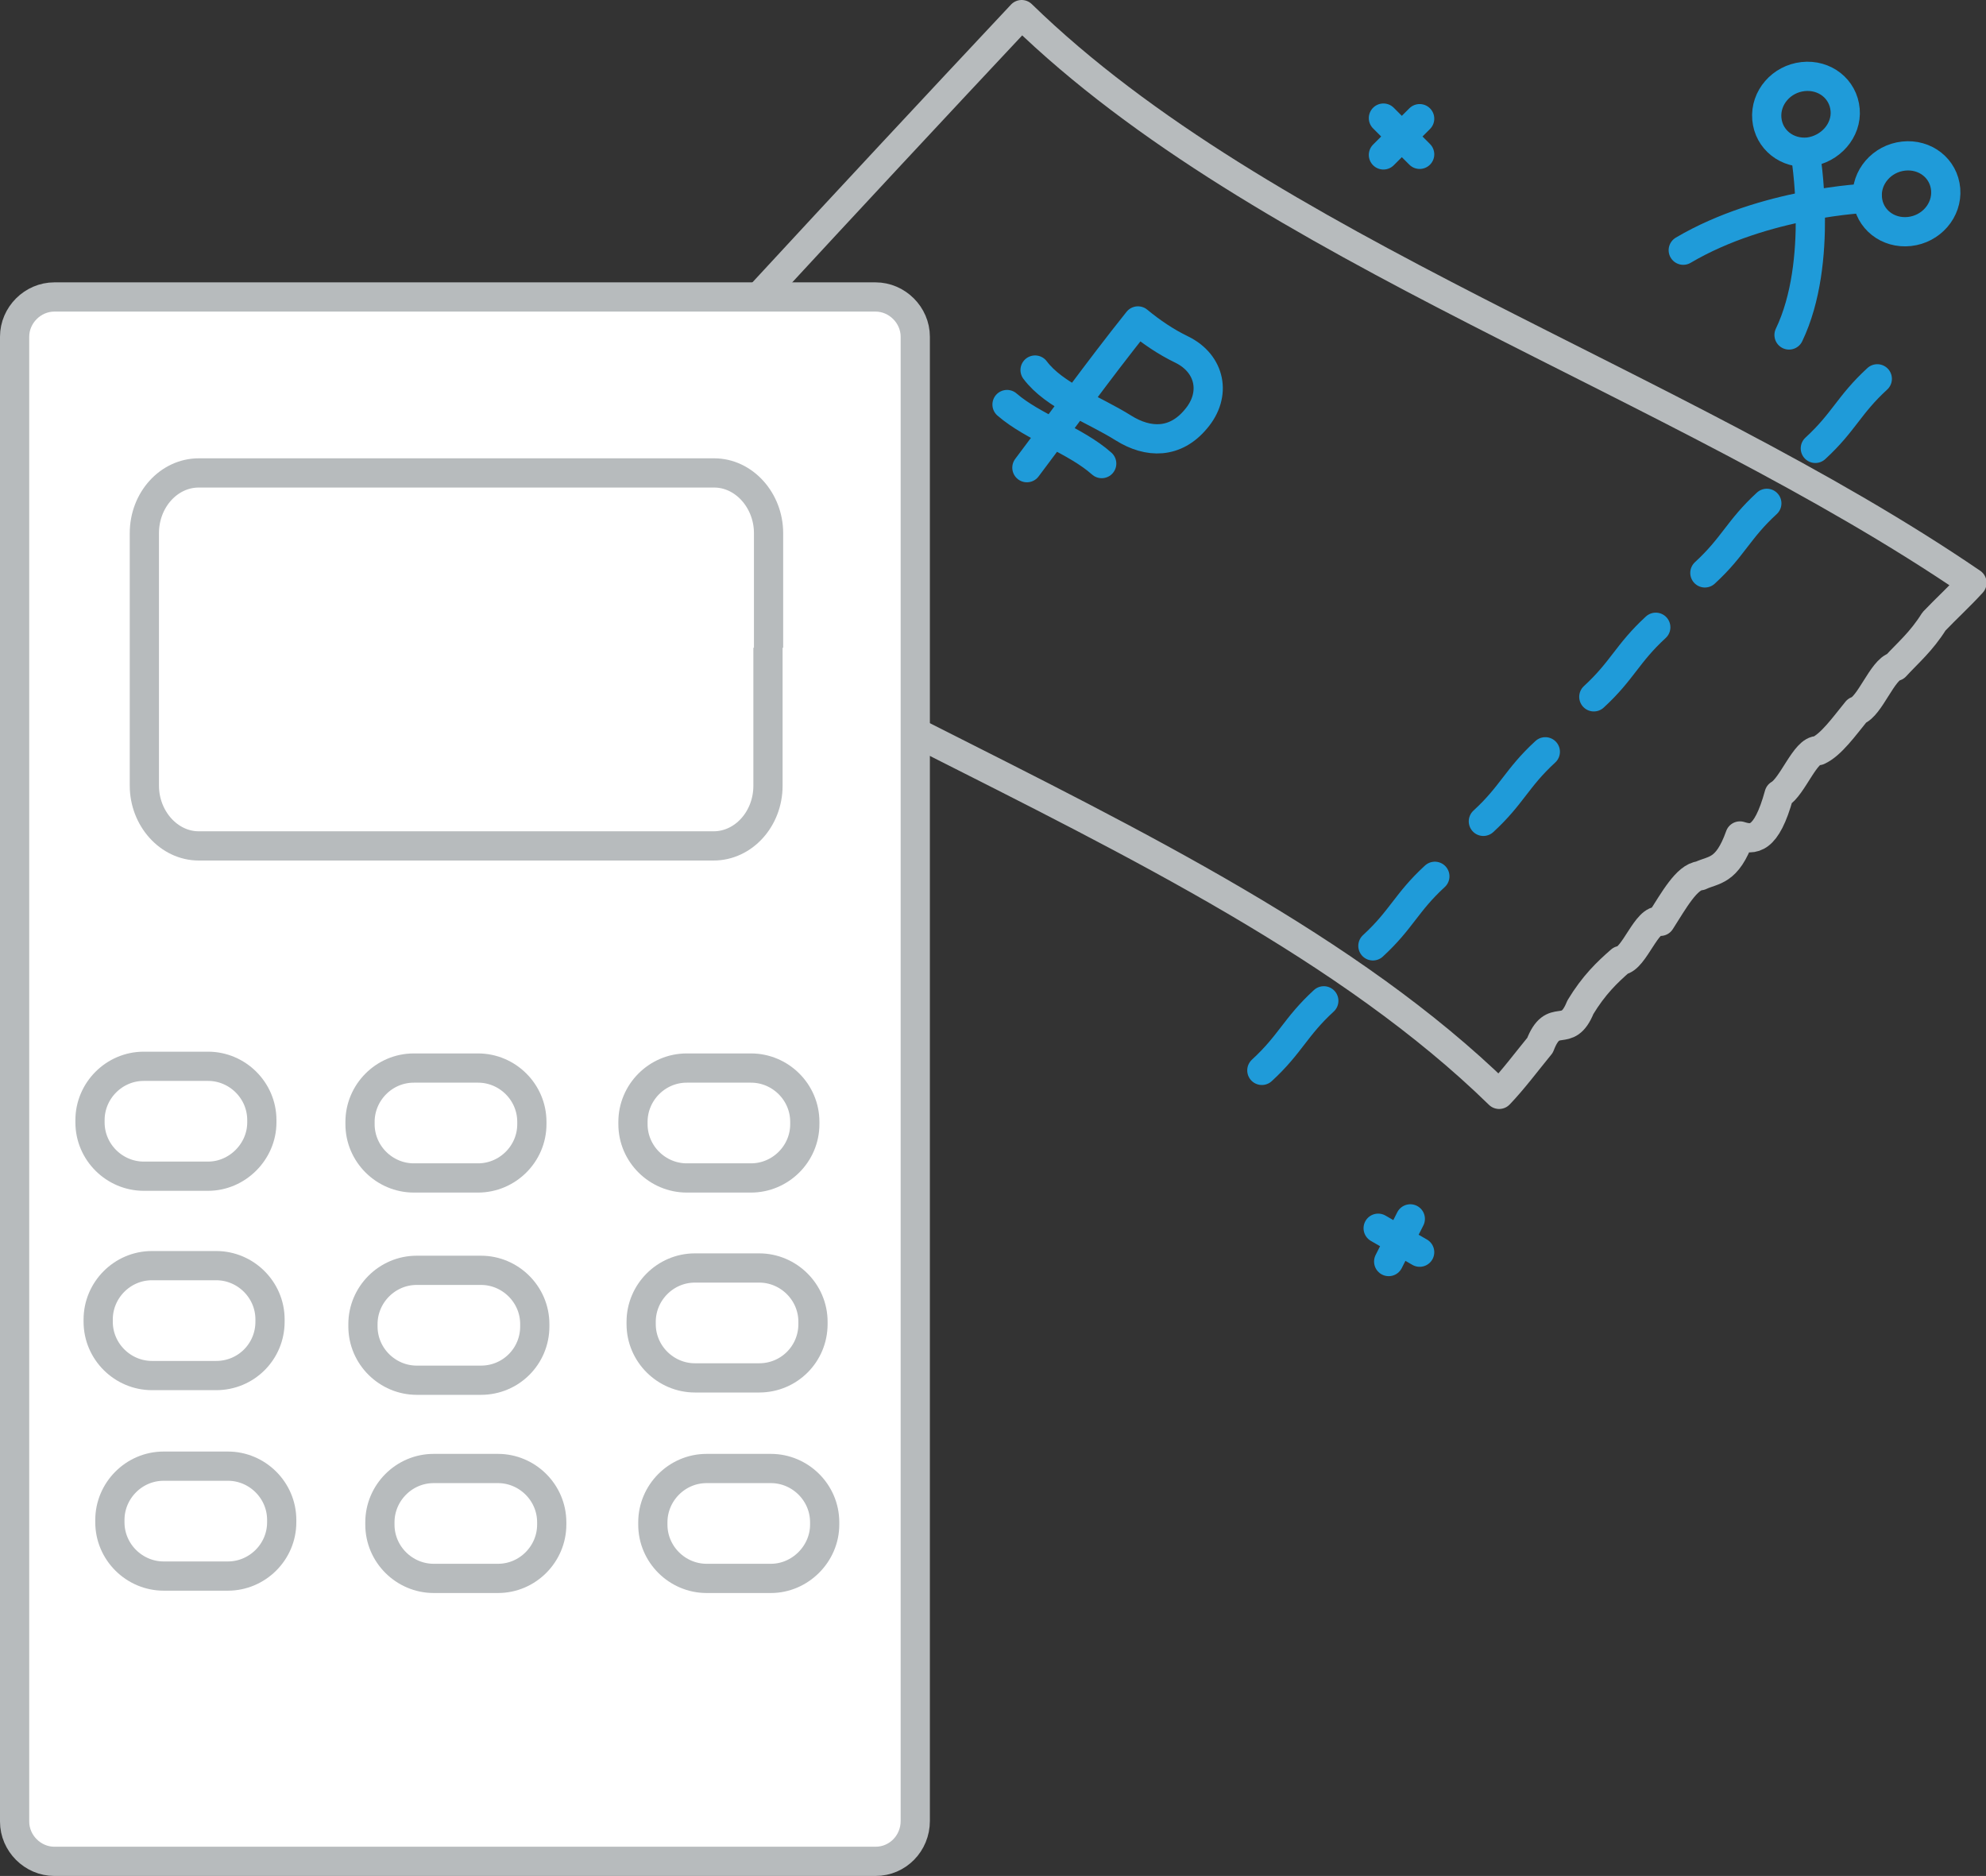 <?xml version="1.0" encoding="utf-8"?>
<!-- Generator: Adobe Illustrator 21.1.0, SVG Export Plug-In . SVG Version: 6.00 Build 0)  -->
<svg version="1.1" id="Слой_1" xmlns="http://www.w3.org/2000/svg" xmlns:xlink="http://www.w3.org/1999/xlink" x="0px" y="0px"
	 viewBox="0 0 339.8 320.9" style="enable-background:new 0 0 339.8 320.9;" xml:space="preserve">
<rect x="0" y="0" width="339.8" height="320.9" fill="#333333" stroke="none"/>
<style type="text/css">
	.st0{fill:none;stroke:#B7BBBD;stroke-width:5;stroke-linecap:round;stroke-linejoin:round;}
	.st1{fill:#FFFFFF;stroke:#B7BBBD;stroke-width:5;stroke-miterlimit:10;}
	.st2{fill:none;stroke:#1F9BD9;stroke-width:5;stroke-linecap:round;stroke-linejoin:round;}
</style>
<path class="st0" d="M130.2,50.4c14.6-15.8,29.4-31.7,44.6-47.9c41.4,40.3,111.9,62.6,162.6,97.2c-2.2,2.4-4.4,4.4-6.5,6.6
	c-2.2,3.5-4.4,5.3-6.6,7.7c-2.2,0.5-4.4,6.9-6.6,7.6c-2.2,2.7-4.4,5.8-6.6,6.8c-2.2-0.2-4.4,6.2-6.7,7.5c-2.2,8-4.5,7.8-6.7,7.1
	c-2.2,6.2-4.5,5.7-6.8,6.8c-2.3,0.2-4.5,4.2-6.8,7.8c-2.3-0.7-4.5,6.5-6.8,6.7c-2.3,2-4.6,4.2-6.9,8c-2.3,5.7-4.6,0.5-6.9,6.5
	c-2.3,2.8-4.6,5.9-7,8.4c-25.5-24.9-62.2-42.9-98.4-61.2"/>
<g>
	<path class="st1" d="M149.8,318.4H9.3c-3.7,0-6.8-3.1-6.8-6.8V57.6c0-3.7,3.1-6.8,6.8-6.8h140.5c3.7,0,6.8,3.1,6.8,6.8v253.9
		C156.6,315.3,153.6,318.4,149.8,318.4z"/>
	<path class="st1" d="M131.4,110.8v23.6c0,5.7-4.2,10.3-9.3,10.3H34c-5.1,0-9.3-4.7-9.3-10.3V91.2c0-5.7,4.2-10.3,9.3-10.3h88.2
		c5.1,0,9.3,4.7,9.3,10.3V110.8"/>
	<g>
		<g>
			<path class="st1" d="M35.6,201.2h-11c-5,0-9.2-4.1-9.2-9.2v-0.4c0-5,4.1-9.2,9.2-9.2h11c5,0,9.2,4.1,9.2,9.2v0.4
				C44.8,197,40.6,201.2,35.6,201.2z"/>
			<path class="st1" d="M81.8,201.5h-11c-5,0-9.2-4.1-9.2-9.2v-0.4c0-5,4.1-9.2,9.2-9.2h11c5,0,9.2,4.1,9.2,9.2v0.4
				C91,197.4,86.8,201.5,81.8,201.5z"/>
			<path class="st1" d="M128.5,201.5h-11c-5,0-9.2-4.1-9.2-9.2v-0.4c0-5,4.1-9.2,9.2-9.2h11c5,0,9.2,4.1,9.2,9.2v0.4
				C137.7,197.4,133.5,201.5,128.5,201.5z"/>
		</g>
		<g>
			<path class="st1" d="M37,235.3H26c-5,0-9.2-4.1-9.2-9.2v-0.4c0-5,4.1-9.2,9.2-9.2h11c5,0,9.2,4.1,9.2,9.2v0.4
				C46.2,231.2,42.1,235.3,37,235.3z"/>
			<path class="st1" d="M82.3,236.1h-11c-5,0-9.2-4.1-9.2-9.2v-0.4c0-5,4.1-9.2,9.2-9.2h11c5,0,9.2,4.1,9.2,9.2v0.4
				C91.5,232,87.4,236.1,82.3,236.1z"/>
			<path class="st1" d="M129.9,235.7h-11c-5,0-9.2-4.1-9.2-9.2v-0.4c0-5,4.1-9.2,9.2-9.2h11c5,0,9.2,4.1,9.2,9.2v0.4
				C139.1,231.6,135,235.7,129.9,235.7z"/>
		</g>
		<g>
			<path class="st1" d="M39,269.6H28c-5,0-9.2-4.1-9.2-9.2v-0.4c0-5,4.1-9.2,9.2-9.2h11c5,0,9.2,4.1,9.2,9.2v0.4
				C48.2,265.5,44,269.6,39,269.6z"/>
			<path class="st1" d="M85.2,270h-11c-5,0-9.2-4.1-9.2-9.2v-0.4c0-5,4.1-9.2,9.2-9.2h11c5,0,9.2,4.1,9.2,9.2v0.4
				C94.4,265.8,90.3,270,85.2,270z"/>
			<path class="st1" d="M131.9,270h-11c-5,0-9.2-4.1-9.2-9.2v-0.4c0-5,4.1-9.2,9.2-9.2h11c5,0,9.2,4.1,9.2,9.2v0.4
				C141.1,265.8,136.9,270,131.9,270z"/>
		</g>
	</g>
</g>
<g>
	<path class="st2" d="M175.7,80c6.2-8.2,11.9-16.2,19-25.1c2.3,1.9,4.8,3.6,7.5,4.9c4.9,2.4,6,7.7,2.4,11.9
		c-3.5,4.2-8.1,4.2-12.4,1.5c-5.1-3.2-11.8-5.5-15.1-9.9 M172.3,69.2c4.5,3.9,11.7,6.1,16.2,10.1"/>
</g>
<path class="st2" d="M321.2,64.8c-4.9,4.5-5.7,7.4-10.6,11.9 M302.3,86.1c-4.9,4.5-5.7,7.4-10.6,11.9 M283.3,107.3
	c-4.9,4.5-5.7,7.4-10.6,11.9 M264.4,128.6c-4.9,4.5-5.7,7.4-10.6,11.9 M245.5,149.9c-4.9,4.5-5.7,7.4-10.6,11.9 M226.5,171.2
	c-4.9,4.5-5.7,7.4-10.6,11.9"/>
<g>
	<path class="st2" d="M242.9,20.3l-6.2,6.2 M242.9,26.4l-6.2-6.2"/>
</g>
<g>
	<path class="st2" d="M242.9,214.2l-7.1-4.1 M237.6,215.8l3.7-7.3"/>
</g>
<path class="st2" d="M309.5,26c-3.7,0.4-6.9-2.1-7.2-5.7s2.5-6.8,6.2-7.2c3.7-0.4,6.9,2.1,7.2,5.7C316,22.3,313.2,25.5,309.5,26z"/>
<path class="st2" d="M306.1,57.3c6-12.5,2.8-31,2.8-31"/>
<path class="st2" d="M326.7,39.6c-3.7,0.4-6.9-2.1-7.2-5.7s2.5-6.8,6.2-7.2c3.7-0.4,6.9,2.1,7.2,5.7S330.4,39.2,326.7,39.6z"/>
<path class="st2" d="M288,42.8c13.9-8.2,31.5-8.9,31.5-8.9"/>
</svg>
